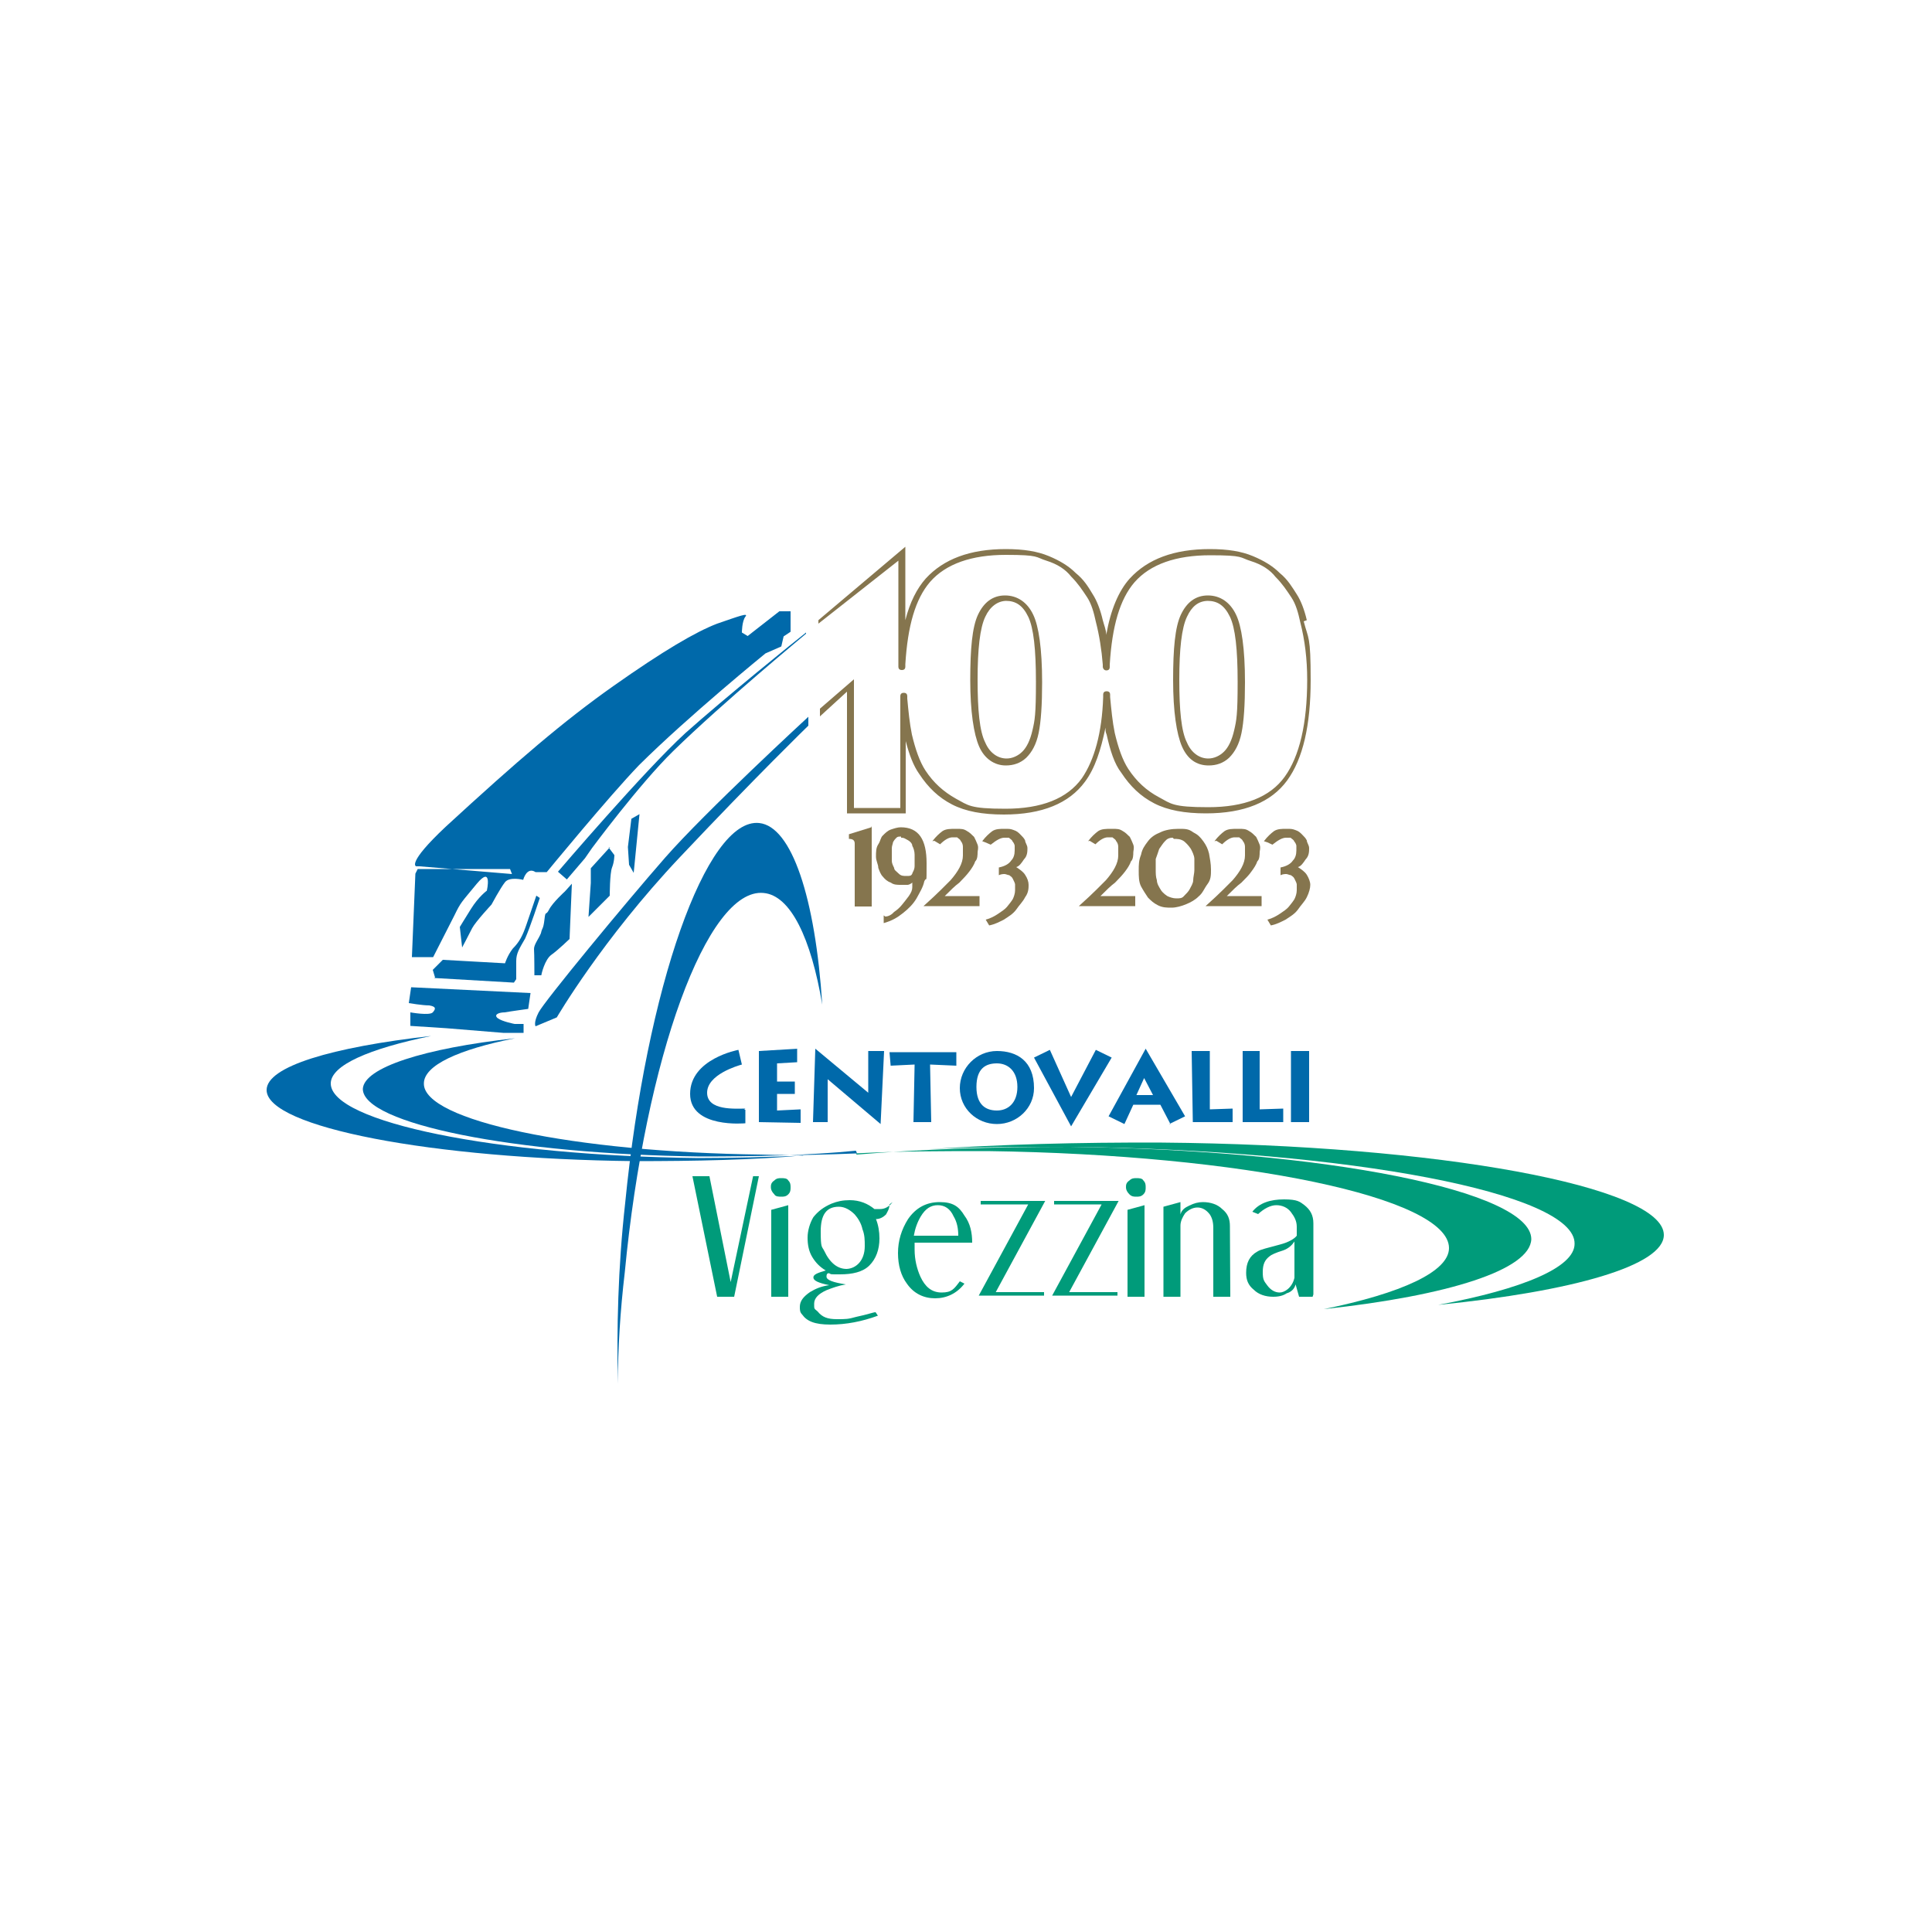 <?xml version="1.0" encoding="utf-8"?>
<!-- Generator: Adobe Illustrator 29.1.0, SVG Export Plug-In . SVG Version: 9.03 Build 55587)  -->
<svg version="1.0" id="Livello_1" xmlns="http://www.w3.org/2000/svg" xmlns:xlink="http://www.w3.org/1999/xlink" x="0px" y="0px"
	 width="500px" height="500px" viewBox="0 0 500 500" enable-background="new 0 0 500 500" xml:space="preserve">
<g>
	<path fill="#0069AA" d="M159.9,358.1c0-9,0.6-18.7,1.8-28.9c5.3-55.4,21.3-99.5,35.9-98.1c7,0.6,12.3,11.7,15.2,28.9
		c-1.8-27.7-7.9-46.1-16.3-47c-13.7-1.5-29.2,42.6-34.7,98.3C159.9,328.3,159.6,344.1,159.9,358.1z"/>
	<g>
		<path fill="#009B7A" d="M221.5,298.5c10.8-0.6,22.2-0.6,34.1-0.6c66,0.9,119.4,12,119.4,25.1c0,6.1-12.3,11.7-32.4,15.8
			c32.4-3.5,53.4-10.2,53.7-18.1c0-12.5-53.4-23.1-119.4-23.9c-19.8,0-38.5,0.6-55.2,2L221.5,298.5z"/>
		<path fill="#009B7A" d="M240.5,297.4c11.7-0.6,24.2-0.6,37.1-0.6c71.8,0.9,130.2,12,129.9,25.1c0,6.1-13.4,11.7-35.3,15.8
			c35-3.5,58.4-10.2,58.4-18.1c0-12.5-58.1-23.3-129.9-23.9C279,295.6,258.5,296.2,240.5,297.4z"/>
	</g>
	<g>
		<path fill="#0069AA" d="M221.8,298.5c-7.9,0.3-16.3,0.6-24.8,0.3c-48.4-0.6-87.5-8.8-87.3-18.4c0-4.7,9-8.8,23.6-11.7
			c-23.6,2.6-39.1,7.6-39.4,13.1c0,9,39.1,16.9,87.3,17.5c14.6,0,28.3-0.3,40.3-1.5L221.8,298.5z"/>
		<path fill="#0069AA" d="M207.8,299.1c-8.8,0.3-17.8,0.6-27.1,0.6c-52.5-0.6-95.1-9.3-95.1-19.3c0-4.7,9.9-9,26-12.3
			c-25.7,2.9-42.6,7.9-42.6,14c0,9.6,42.6,17.8,95.1,18.4c15.8,0,30.9-0.3,44.1-1.5H207.8z"/>
	</g>
	<g>
		<path fill="#009B7A" d="M196.4,304.4l-6.4,31.2h-4.4l-6.4-31.2h4.4l5.5,27.4l5.8-27.4h1.8L196.4,304.4z"/>
		<path fill="#009B7A" d="M204.6,307.3c0,0.6,0,1.2-0.6,1.8c-0.6,0.6-1.2,0.6-1.8,0.6s-1.5,0-1.8-0.6c-0.6-0.6-0.9-1.2-0.9-1.8
			s0-1.2,0.9-1.8c0.6-0.6,1.2-0.6,1.8-0.6s1.5,0,1.8,0.6C204.6,306.1,204.6,306.7,204.6,307.3z M204,335.6h-4.4v-22.5l4.4-1.2V335.6
			z"/>
		<path fill="#009B7A" d="M230.2,311.7c0,1.2-0.6,2-0.9,2.6c-0.6,0.6-1.5,1.2-2.6,1.2c0.6,1.5,0.9,3.2,0.9,5c0,2.9-0.9,5.3-2.6,7
			s-4.4,2.3-7.6,2.3c-3.2,0-2,0-2.9-0.3c-0.6,0-0.6,0.6-0.6,0.9c0,0.9,1.8,1.5,5,2c-1.8,0.3-3.5,0.9-5,1.5c-2,0.9-3.2,2-3.2,3.5
			c0,1.5,0,1.2,0.9,2c1.2,1.5,2.6,2,5,2c2.3,0,2.9,0,5-0.6c2.9-0.6,4.4-1.2,5-1.2l0.6,0.9c-4.1,1.5-8.2,2.3-12.3,2.3
			s-6.1-0.9-7.3-2.6c-0.6-0.6-0.6-1.2-0.6-2c0-1.5,0.9-2.6,2.6-3.8c1.5-0.9,2.9-1.5,5-1.8c-2.9-0.6-4.1-1.2-4.1-2s1.2-1.2,3.2-1.8
			c-1.5-0.9-2.6-2-3.5-3.5c-0.9-1.5-1.2-3.2-1.2-5s0.6-3.8,1.5-5.3c1.2-1.5,2.6-2.6,4.7-3.5c1.5-0.6,2.9-0.9,4.7-0.9
			c2.6,0,4.7,0.9,6.4,2.3c0.6,0,1.2,0,1.5,0c1.2,0,2.3-0.6,3.2-1.8L230.2,311.7z M223.8,322.5c0-1.5,0-2.9-0.6-4.4
			c-0.3-1.5-1.2-2.9-2-3.8c-1.2-1.2-2.6-2-4.1-2c-3.2,0-4.7,2-4.7,6.4s0.3,3.8,0.9,5c1.5,3.2,3.5,4.7,5.8,4.7
			C221.5,328.3,223.8,326.3,223.8,322.5z"/>
		<path fill="#009B7A" d="M251.3,321.6h-14.6c0,0.6,0,1.2,0,1.8c0,2.6,0.6,5,1.5,7c1.2,2.6,2.9,4.1,5.5,4.1s3.2-0.9,4.7-2.9l1.2,0.6
			c-2,2.6-4.7,3.8-7.6,3.8s-5.5-1.2-7.3-3.8c-1.5-2-2.3-4.7-2.3-7.9c0-3.2,0.9-6.1,2.6-8.8c2-2.9,4.7-4.4,8.2-4.4s5,1.2,6.4,3.5
			c1.5,2,2,4.4,2,7L251.3,321.6z M248,319.8c0-1.8-0.3-3.5-1.2-5c-0.9-2-2.3-2.9-4.1-2.9c-1.8,0-3.2,0.9-4.4,2.9
			c-0.9,1.5-1.5,3.2-1.8,5h11.1H248z"/>
		<path fill="#009B7A" d="M270.5,310.8l-12.8,23.6h12.5v0.9h-16.9l12.8-23.6h-12.3v-0.9h16.9L270.5,310.8z"/>
		<path fill="#009B7A" d="M289.5,310.8l-12.8,23.6h12.5v0.9h-16.9l12.8-23.6h-12.3v-0.9h16.9L289.5,310.8z"/>
		<path fill="#009B7A" d="M296.5,307.3c0,0.6,0,1.2-0.6,1.8s-1.2,0.6-1.8,0.6s-1.2,0-1.8-0.6s-0.9-1.2-0.9-1.8s0-1.2,0.9-1.8
			c0.6-0.6,1.2-0.6,1.8-0.6s1.5,0,1.8,0.6C296.5,306.1,296.5,306.7,296.5,307.3z M296.2,335.6h-4.4v-22.5l4.4-1.2V335.6z"/>
		<path fill="#009B7A" d="M318.4,335.6H314v-17.8c0-1.5-0.3-2.6-0.9-3.5c-0.9-1.2-2-1.8-3.2-1.8c-1.2,0-2.3,0.6-3.2,1.5
			c-0.6,0.9-1.2,2-1.2,3.2v18.4h-4.4v-23.3l4.4-1.2v3.2c0.3-1.2,1.2-1.8,2.3-2.3c1.2-0.6,2.3-0.9,3.5-0.9c2,0,3.8,0.6,5,1.8
			c1.5,1.2,2,2.6,2,4.4L318.4,335.6L318.4,335.6L318.4,335.6z"/>
		<path fill="#009B7A" d="M339.7,335.6h-3.5l-0.9-3.2c-0.3,1.2-1.2,2-2.3,2.3c-0.9,0.6-2,0.9-3.5,0.9c-2,0-3.8-0.6-5-1.8
			c-1.5-1.2-2-2.6-2-4.4c0-2.6,0.9-4.4,2.9-5.5c0.9-0.6,2.6-0.9,5.8-1.8c2.3-0.6,3.8-1.5,4.4-2.3v-2.3c0-1.5-0.6-2.6-1.5-3.8
			c-0.9-1.2-2.3-1.8-3.8-1.8c-1.5,0-3.2,0.9-4.7,2.3l-1.5-0.6c1.8-2.3,4.7-3.2,8.2-3.2c3.5,0,4.1,0.6,5.3,1.5
			c1.5,1.2,2.3,2.6,2.3,4.7V335L339.7,335.6z M335,329.5v-8.2c-0.6,0.9-1.5,1.8-2.9,2.3c-2,0.6-3.2,1.2-3.5,1.5
			c-1.2,0.9-1.8,2-1.8,4.1c0,2,0.3,2.3,1.2,3.5s2,1.8,3.2,1.8s3.2-1.2,3.8-3.8c0-0.6,0-0.9,0-0.9L335,329.5z"/>
	</g>
	<g>
		<path fill="#0069AA" d="M192.9,286.9c-2.6,0-9.9,0.6-9.9-4.1s7.9-7,9-7.3l-0.9-3.8c0,0-12.5,2.3-12.5,11.4c0,9,14.3,7.6,14.3,7.6
			v-3.5c-0.2,0-0.3,0-0.3,0L192.9,286.9z"/>
		<polyline fill="#0069AA" points="206.6,271.4 196.4,272 196.4,290.4 207.2,290.6 207.2,287.1 201.1,287.4 201.1,283.1 
			205.7,283.1 205.7,279.9 201.1,279.9 201.1,275.2 206.3,274.9 206.3,271.4 		"/>
		<polygon fill="#0069AA" points="214.2,290.4 210.4,290.4 211,271.4 224.7,282.8 224.7,272 228.8,272 227.9,290.9 214.2,279.3 		
			"/>
		<polygon fill="#0069AA" points="230.2,272.3 247.5,272.3 247.5,275.8 240.7,275.5 241,290.4 236.4,290.4 236.7,275.5 230.5,275.8 
					"/>
		<path fill="#0069AA" d="M258,272c-5.3,0-9.6,4.4-9.6,9.6c0,5.3,4.4,9.3,9.6,9.3s9.6-4.1,9.6-9.3C267.6,274.6,263.2,272,258,272z
			 M258,287.4c-2.9,0-5.3-1.5-5.3-6.1c0-4.7,2.3-6.1,5.3-6.1c2.9,0,5.3,2,5.3,6.1S260.9,287.4,258,287.4z"/>
		<polygon fill="#0069AA" points="271.7,271.7 267.6,273.7 277.2,291.5 287.7,273.7 283.6,271.7 277.2,283.9 		"/>
		<path fill="#0069AA" d="M302.6,290.9l4.1-2l-10.2-17.5l-9.6,17.5l4.1,2l2.3-5h7l2.6,5H302.6z M294.1,283.4l2-4.4l2.3,4.4H294.1z"
			/>
		<polygon fill="#0069AA" points="308.4,272 308.7,290.4 319,290.4 319,286.9 313.1,287.1 313.1,272 		"/>
		<polygon fill="#0069AA" points="321.6,272 321.6,290.4 332.1,290.4 332.1,286.9 326,287.1 326,272 		"/>
		<polygon fill="#0069AA" points="334.1,272 334.1,276.3 334.1,287.4 334.1,290.4 338.8,290.4 338.8,287.4 338.8,276.3 338.8,272 		
			"/>
	</g>
	<g>
		<path fill-rule="evenodd" clip-rule="evenodd" fill="#0069AA" d="M132.5,226.2l-23.9-2h-0.9c0,0-2.6-0.6,7.6-10.2
			c18.7-17.2,30.6-27.4,43.5-36.5s21.3-14,26.8-16.1c5.8-2,8.2-2.9,7.3-1.8c-0.9,1.2-0.9,4.1-0.9,4.1l1.5,0.9l8.2-6.4h2.9
			c0-0.3,0,5.3,0,5.3l-1.8,1.2l-0.6,2.6l-4.1,1.8c0,0-19.8,16.1-32.7,28.9c-7.9,8.2-23.9,27.7-23.9,27.7h-2.9c-2.3-1.5-3.2,2-3.2,2
			s-3.5-0.9-4.7,0.6c-1.2,1.5-3.5,5.8-3.5,5.8s-4.1,4.4-5,6.1c-0.9,1.8-2.6,5-2.6,5l-0.6-5.3c0,0,0.9-1.5,2.9-4.7
			c2-3.2,4.1-4.7,4.1-4.7s1.5-6.7-2.6-1.8c-4.1,5-4.1,4.7-5.8,8.2c-1.8,3.5-5.5,10.8-5.5,10.8h-5.5l0.9-21.6l0.6-1.2h23.9
			L132.5,226.2z"/>
		<path fill-rule="evenodd" clip-rule="evenodd" fill="#0069AA" d="M208.6,163.7c-2.6,2-21,16.9-31.2,26c-10.8,9.9-33,35.9-33,35.9
			l2.3,2l4.7-5.5l1.8-2.6c0,0,12.3-16.6,21-25.1c13.1-12.8,34.1-30.1,34.4-30.4v-0.6l0,0V163.7z"/>
		<path fill-rule="evenodd" clip-rule="evenodd" fill="#0069AA" d="M112.6,253l-0.6-2l2.6-2.6l16.1,0.9c0,0,0.6-2,2-3.8
			c1.8-1.8,2.6-3.5,3.5-6.1c0.9-2.6,2.6-7.6,2.6-7.6l0.9,0.6c0,0-2.6,7.9-3.8,10.5c-1.5,2.6-2.3,3.8-2.3,5.8s0,4.7,0,4.7l-0.6,0.9
			l-20.7-1.2L112.6,253z"/>
		<path fill-rule="evenodd" clip-rule="evenodd" fill="#0069AA" d="M138.3,252.4h1.8c0-0.3,0.9-4.1,2.6-5.3s4.7-4.1,4.7-4.1
			l0.6-14.3l-1.8,2c0,0-3.2,2.9-4.1,4.7c-0.9,1.8-0.9,0-1.2,2.6c-0.3,2.6-0.6,2-0.9,3.5c-0.6,1.5-1.8,2.9-1.8,4.1
			C138.3,246.9,138.3,252.4,138.3,252.4z"/>
		<path fill-rule="evenodd" clip-rule="evenodd" fill="#0069AA" d="M157.9,219.2l-5,5.5v3.8l-0.6,8.8l5.5-5.5c0,0,0-5.8,0.6-7.3
			c0.6-1.5,0.6-3.2,0.6-3.2l-1.5-2H157.9z"/>
		<polygon fill-rule="evenodd" clip-rule="evenodd" fill="#0069AA" points="163.4,211.9 162.5,219.2 162.8,223.8 164,225.9 
			165.5,210.7 		"/>
		<path fill-rule="evenodd" clip-rule="evenodd" fill="#0069AA" d="M115.5,266.1l-9.3-0.6V262c0,0,5,0.9,5.8,0s0.9-1.5-0.9-1.8
			c-1.8,0-5.3-0.6-5.3-0.6l0.6-4.1l30.9,1.5l-0.6,4.1c0,0-4.4,0.6-6.1,0.9c-1.5,0-2.9,0.6-1.8,1.5c1.2,0.9,4.4,1.5,4.4,1.5h2.3v2.3
			h-5.3"/>
		<line fill="none" x1="127.5" y1="266.7" x2="119.1" y2="266.4"/>
		<path fill-rule="evenodd" clip-rule="evenodd" fill="#0069AA" d="M138.6,265.6l5.5-2.3c0,0,11.7-20.1,31.8-41.4
			c19.8-21,33.3-34.1,33.3-34.1v-2.3c0,0-26.6,24.5-37.1,36.5c-10.5,12-31.2,37.1-32.7,40C138,264.7,138.6,265.6,138.6,265.6z"/>
	</g>
</g>
<g>
	<path fill="#85754E" d="M225.6,213.9v20.7h-4.4v-16.3c0-0.9-0.6-1.2-1.5-1.2v-1.2l5.8-1.8V213.9z"/>
	<path fill="#85754E" d="M229.1,237.2c0.9,0,1.8-0.6,2.3-1.2c0.9-0.6,1.5-1.2,2-1.8s1.2-1.5,1.8-2.3c0.6-0.9,0.9-1.5,0.9-2.3
		c0,0,0-0.3,0-0.6v-0.6c-0.3,0.3-0.9,0.6-1.2,0.6c-0.6,0-0.9,0-1.8,0s-1.8,0-2.6-0.6c-0.9-0.3-1.5-0.9-2-1.5
		c-0.6-0.6-0.9-1.5-1.2-2.3c0-0.9-0.6-1.8-0.6-2.9c0-1.2,0-2.3,0.6-3.2s0.6-1.8,1.2-2.3c0.6-0.6,1.2-1.2,2-1.5
		c0.9-0.3,1.8-0.6,2.6-0.6c4.7,0,6.7,3.2,6.7,9.3c0,6.1,0,3.2-0.6,4.7c-0.3,1.5-1.2,2.9-2,4.4c-0.9,1.5-2,2.6-3.5,3.8
		c-1.5,1.2-2.9,2-5,2.6v-2L229.1,237.2z M233.2,216.5c-0.6,0-0.9,0-1.2,0.3c-0.3,0.3-0.6,0.6-0.9,1.2c0,0.3-0.3,0.9-0.3,1.5
		c0,0.6,0,0.9,0,1.5s0,1.2,0,1.8s0.3,1.2,0.6,1.8c0,0.6,0.6,0.9,1.2,1.5c0.6,0.6,1.2,0.6,2,0.6c0.9,0,1.2,0,1.5-0.6
		c0-0.3,0.6-0.9,0.6-2s0-2,0-2.9s-0.3-1.8-0.6-2.3c0-0.6-0.6-1.2-1.2-1.5c-0.6-0.3-0.9-0.6-1.5-0.6H233.2z"/>
	<path fill="#85754E" d="M241.3,217.7c0.9-1.2,1.8-2,2.6-2.6c0.9-0.6,2-0.6,3.5-0.6c1.5,0,2,0,2.9,0.6c0.6,0.3,1.2,0.9,1.8,1.5
		c0.3,0.6,0.6,1.2,0.9,2c0.3,0.9,0,1.5,0,2s0,1.8-0.6,2.3c-0.3,0.9-0.9,1.8-1.5,2.6s-1.5,1.8-2.6,2.9c-1.2,0.9-2.3,2-3.8,3.5h9v2.6
		H239c2-1.8,3.5-3.2,4.7-4.4c1.2-1.2,1.8-1.8,2.3-2.3c2-2.3,3.2-4.4,3.2-6.4c0-2,0-1.8,0-2.3c0-0.6-0.3-1.2-0.6-1.5
		c0-0.3-0.6-0.6-0.9-0.9c-0.3,0-0.6,0-1.2,0c-0.9,0-2,0.6-3.2,1.8l-1.5-0.9L241.3,217.7z"/>
	<path fill="#85754E" d="M254.2,217.7c0.9-1.2,1.8-2,2.6-2.6c0.9-0.6,2-0.6,3.2-0.6s1.5,0,2.3,0.3c0.9,0.3,1.2,0.6,1.8,1.2
		c0.6,0.6,0.9,0.9,1.2,1.5c0,0.6,0.6,1.2,0.6,2s0,2-0.9,2.9c-0.6,0.9-1.2,1.8-2,2c0.9,0.6,1.8,1.2,2.3,2c0.6,0.9,0.9,1.8,0.9,2.6
		s0,2-0.9,3.2c-0.6,1.2-1.5,2-2.3,3.2c-0.9,1.2-2,1.8-3.2,2.6c-1.2,0.6-2.3,1.2-3.8,1.5l-0.9-1.5c1.2-0.3,2.3-0.9,3.2-1.5
		c0.9-0.6,1.8-1.2,2.3-1.8s1.2-1.5,1.5-2c0.3-0.6,0.6-1.5,0.6-2.3s0-1.2,0-1.5c0-0.3-0.3-0.9-0.6-1.5c-0.3-0.6-0.6-0.6-0.9-0.9
		c-0.3,0-0.9-0.3-1.2-0.3c-0.3,0-0.9,0-1.5,0.3v-2c1.5-0.3,2.6-0.9,3.2-1.8c0.6-0.6,0.9-1.5,0.9-2.6s0-0.9,0-1.2
		c0-0.3-0.3-0.9-0.6-1.2c0-0.3-0.6-0.6-0.9-0.9c-0.3,0-0.9,0-1.2,0c-0.9,0-2,0.6-3.5,1.8L255,218L254.2,217.7z"/>
	<path fill="#85754E" d="M281.6,217.7c0.9-1.2,1.8-2,2.6-2.6c0.9-0.6,2-0.6,3.5-0.6c1.5,0,2,0,2.9,0.6c0.6,0.3,1.2,0.9,1.8,1.5
		c0.3,0.6,0.6,1.2,0.9,2c0.3,0.9,0,1.5,0,2s0,1.8-0.6,2.3c-0.3,0.9-0.9,1.8-1.5,2.6s-1.5,1.8-2.6,2.9c-1.2,0.9-2.3,2-3.8,3.5h9v2.6
		h-14.6c2-1.8,3.5-3.2,4.7-4.4s1.8-1.8,2.3-2.3c2-2.3,3.2-4.4,3.2-6.4c0-2,0-1.8,0-2.3c0-0.6-0.3-1.2-0.6-1.5c0-0.3-0.6-0.6-0.9-0.9
		c-0.3,0-0.6,0-1.2,0c-0.9,0-2,0.6-3.2,1.8l-1.5-0.9L281.6,217.7z"/>
	<path fill="#85754E" d="M313.4,225c0,1.5,0,2.6-0.9,3.8c-0.9,1.2-1.2,2.3-2.3,3.2c-0.9,0.9-2,1.5-3.2,2s-2.6,0.9-3.8,0.9
		s-2.3,0-3.5-0.6s-1.8-1.2-2.6-2c-0.6-0.9-1.2-1.8-1.8-2.9c-0.6-1.2-0.6-2.6-0.6-4.1c0-1.5,0-2.6,0.6-4.1c0.3-1.5,0.9-2.3,1.8-3.5
		c0.9-1.2,2-1.8,3.2-2.3c1.2-0.6,2.9-0.9,4.7-0.9s2.6,0,3.8,0.9c1.2,0.6,1.8,1.2,2.6,2.3s1.2,2,1.5,3.2
		C313.1,222.1,313.4,223.5,313.4,225L313.4,225z M303.5,216.8c-0.9,0-1.5,0.3-2,0.9c-0.6,0.6-0.9,1.2-1.5,2
		c-0.3,0.9-0.6,1.8-0.9,2.6c0,0.9,0,1.8,0,2.6c0,1.2,0,2,0.3,2.9c0,0.9,0.6,1.8,0.9,2.3c0.3,0.6,0.9,1.2,1.8,1.8
		c0.6,0.3,1.5,0.6,2.3,0.6c0.9,0,1.5,0,2-0.6c0.6-0.6,1.2-1.2,1.5-1.8c0.3-0.6,0.9-1.5,0.9-2.3s0.3-1.8,0.3-2.6s0-2,0-2.9
		s-0.6-2-0.9-2.6c-0.6-0.9-1.2-1.5-1.8-2c-0.9-0.6-1.8-0.6-2.6-0.6L303.5,216.8z"/>
	<path fill="#85754E" d="M314.3,217.7c0.9-1.2,1.8-2,2.6-2.6c0.9-0.6,2-0.6,3.5-0.6s2,0,2.9,0.6c0.6,0.3,1.2,0.9,1.8,1.5
		c0.3,0.6,0.6,1.2,0.9,2c0.3,0.9,0,1.5,0,2s0,1.8-0.6,2.3c-0.3,0.9-0.9,1.8-1.5,2.6c-0.6,0.9-1.5,1.8-2.6,2.9
		c-1.2,0.9-2.3,2-3.8,3.5h9v2.6H312c2-1.8,3.5-3.2,4.7-4.4c1.2-1.2,1.8-1.8,2.3-2.3c2-2.3,3.2-4.4,3.2-6.4c0-2,0-1.8,0-2.3
		c0-0.6-0.3-1.2-0.6-1.5c0-0.3-0.6-0.6-0.9-0.9c-0.3,0-0.6,0-1.2,0c-0.9,0-2,0.6-3.2,1.8l-1.5-0.9L314.3,217.7z"/>
	<path fill="#85754E" d="M327.1,217.7c0.9-1.2,1.8-2,2.6-2.6c0.9-0.6,2-0.6,3.2-0.6s1.5,0,2.3,0.3c0.9,0.3,1.2,0.6,1.8,1.2
		c0.6,0.6,0.9,0.9,1.2,1.5c0,0.6,0.6,1.2,0.6,2s0,2-0.9,2.9c-0.6,0.9-1.2,1.8-2,2c0.9,0.6,1.8,1.2,2.3,2s0.9,1.8,0.9,2.6
		s-0.3,2-0.9,3.2c-0.6,1.2-1.5,2-2.3,3.2c-0.9,1.2-2,1.8-3.2,2.6c-1.2,0.6-2.3,1.2-3.8,1.5l-0.9-1.5c1.2-0.3,2.3-0.9,3.2-1.5
		c0.9-0.6,1.8-1.2,2.3-1.8s1.2-1.5,1.5-2c0.3-0.6,0.6-1.5,0.6-2.3s0-1.2,0-1.5c0-0.3-0.3-0.9-0.6-1.5c-0.3-0.6-0.6-0.6-0.9-0.9
		c-0.3,0-0.9-0.3-1.2-0.3c-0.3,0-0.9,0-1.5,0.3v-2c1.5-0.3,2.6-0.9,3.2-1.8c0.6-0.6,0.9-1.5,0.9-2.6s0-0.9,0-1.2
		c0-0.3-0.3-0.9-0.6-1.2c0-0.3-0.6-0.6-0.9-0.9c-0.3,0-0.9,0-1.2,0c-0.9,0-2,0.6-3.5,1.8L328,218L327.1,217.7z"/>
</g>
<g>
	<path fill="#85754E" d="M338.2,160.5c-0.6-2.6-1.5-5-2.6-6.7s-2.3-3.8-4.4-5.5c-1.8-1.8-4.1-3.2-7-4.4s-6.4-1.8-11.1-1.8
		c-9.3,0-16.1,2.6-20.7,7.6c-2.9,3.2-5,8.2-6.1,14.6c0-1.2-0.6-2.6-0.9-3.8c-0.6-2.6-1.5-5-2.6-6.7c-1.2-2-2.3-3.8-4.4-5.5
		c-1.8-1.8-4.1-3.2-7-4.4c-2.9-1.2-6.4-1.8-11.1-1.8c-9.3,0-16.1,2.6-20.7,7.6c-2.3,2.6-4.1,6.1-5.3,10.8v-19l-22.5,19v0.9
		l20.7-16.3v27.4l0,0l0,0c0,0.6,0.3,0.9,0.9,0.9c0.6,0,0.9-0.3,0.9-0.9c0-0.6,0,0,0,0l0,0v-0.6c0.6-9.9,2.6-16.9,6.4-21.3
		c4.1-4.7,10.8-7,19.6-7s7.6,0.6,10.5,1.5c2.9,0.9,5,2.3,6.4,4.1c1.8,1.8,2.9,3.5,4.1,5.3s1.8,4.1,2.3,6.4c0.9,3.5,1.5,7.3,1.8,11.1
		v0.6l0,0c0,0.3,0.3,0.9,0.9,0.9c0.6,0,0.9-0.3,0.9-0.9l0,0v-0.6c0.6-9.9,2.6-16.9,6.4-21.3c4.1-4.7,10.8-7,19.6-7s7.6,0.6,10.5,1.5
		c2.9,0.9,5,2.3,6.4,4.1c1.8,1.8,2.9,3.5,4.1,5.3s1.8,4.1,2.3,6.4c1.2,4.7,1.8,9.6,1.8,14.9c0,11.4-2,19.8-5.8,25.1
		s-10.5,7.9-19.8,7.9c-9.3,0-9.6-0.9-12.8-2.6s-5.8-4.1-7.9-7.3c-1.5-2.3-2.6-5.5-3.5-9.3c-0.6-2.9-0.9-6.1-1.2-9.3v-0.6l0,0
		c0-0.6-0.3-0.9-0.9-0.9s-0.9,0.3-0.9,0.9l0,0v0.6c-0.3,9.3-2.3,16.3-5.5,21c-3.8,5.3-10.5,7.9-19.8,7.9c-9.3,0-9.6-0.9-12.8-2.6
		c-3.2-1.8-5.8-4.1-7.9-7.3c-1.5-2.3-2.6-5.5-3.5-9.3c-0.6-2.9-0.9-6.1-1.2-9.3v-0.6l0,0c0-0.6-0.3-0.9-0.9-0.9
		c-0.6,0-0.9,0.3-0.9,0.9l0,0v28.9h-12v-33.3l-8.8,7.6v2l7-6.4v31.5h15.2v-18.7c0.9,3.5,2,6.4,3.5,8.5c2.3,3.5,5,6.1,8.5,7.9
		s7.9,2.6,13.4,2.6c9.9,0,16.9-2.9,21-8.5c2.6-3.5,4.1-8.2,5.3-14c0,0.6,0,1.2,0.3,1.8c0.9,4.1,2,7.6,3.8,9.9c2.3,3.5,5,6.1,8.5,7.9
		s7.9,2.6,13.4,2.6c9.9,0,16.9-2.9,21-8.5s6.1-14.3,6.1-26c0-11.7-0.6-10.5-1.8-15.2L338.2,160.5z"/>
	<path fill="#85754E" d="M312.8,198.1c2,0,3.8-0.6,5.3-2c1.5-1.5,2.6-3.5,3.2-6.4c0.6-2.9,0.9-7.3,0.9-13.1c0-8.8-0.9-14.6-2.3-17.5
		c-1.5-3.2-4.1-5-7.3-5s-5.5,1.8-7,5c-1.5,3.2-2,8.8-2,16.9s0.9,14,2.3,17.2C307.3,196.4,309.6,198.1,312.8,198.1L312.8,198.1z
		 M312.5,155.5c2.6,0,4.4,1.2,5.8,4.1s2,8.5,2,16.9c0,8.5-0.3,9.9-0.9,12.5c-0.6,2.6-1.5,4.4-2.6,5.5s-2.6,1.8-4.1,1.8
		c-2.3,0-4.4-1.5-5.5-4.1c-1.5-2.9-2-8.5-2-16.3c0-7.9,0.6-13.4,2-16.3c1.2-2.6,2.9-4.1,5.5-4.1H312.5z"/>
	<path fill="#85754E" d="M260.3,198.1c2,0,3.8-0.6,5.3-2c1.5-1.5,2.6-3.5,3.2-6.4c0.6-2.9,0.9-7.3,0.9-13.1c0-8.8-0.9-14.6-2.3-17.5
		c-1.5-3.2-4.1-5-7.3-5s-5.5,1.8-7,5c-1.5,3.2-2,8.8-2,16.9s0.9,14,2.3,17.2C254.8,196.4,257.4,198.1,260.3,198.1z M260.3,155.5
		c2.6,0,4.4,1.2,5.8,4.1s2,8.5,2,16.9c0,8.5-0.3,9.9-0.9,12.5c-0.6,2.6-1.5,4.4-2.6,5.5s-2.6,1.8-4.1,1.8c-2.3,0-4.4-1.5-5.5-4.1
		c-1.5-2.9-2-8.5-2-16.3c0-7.9,0.6-13.4,2-16.3c1.2-2.6,3.2-4.1,5.5-4.1H260.3z"/>
</g>
</svg>
